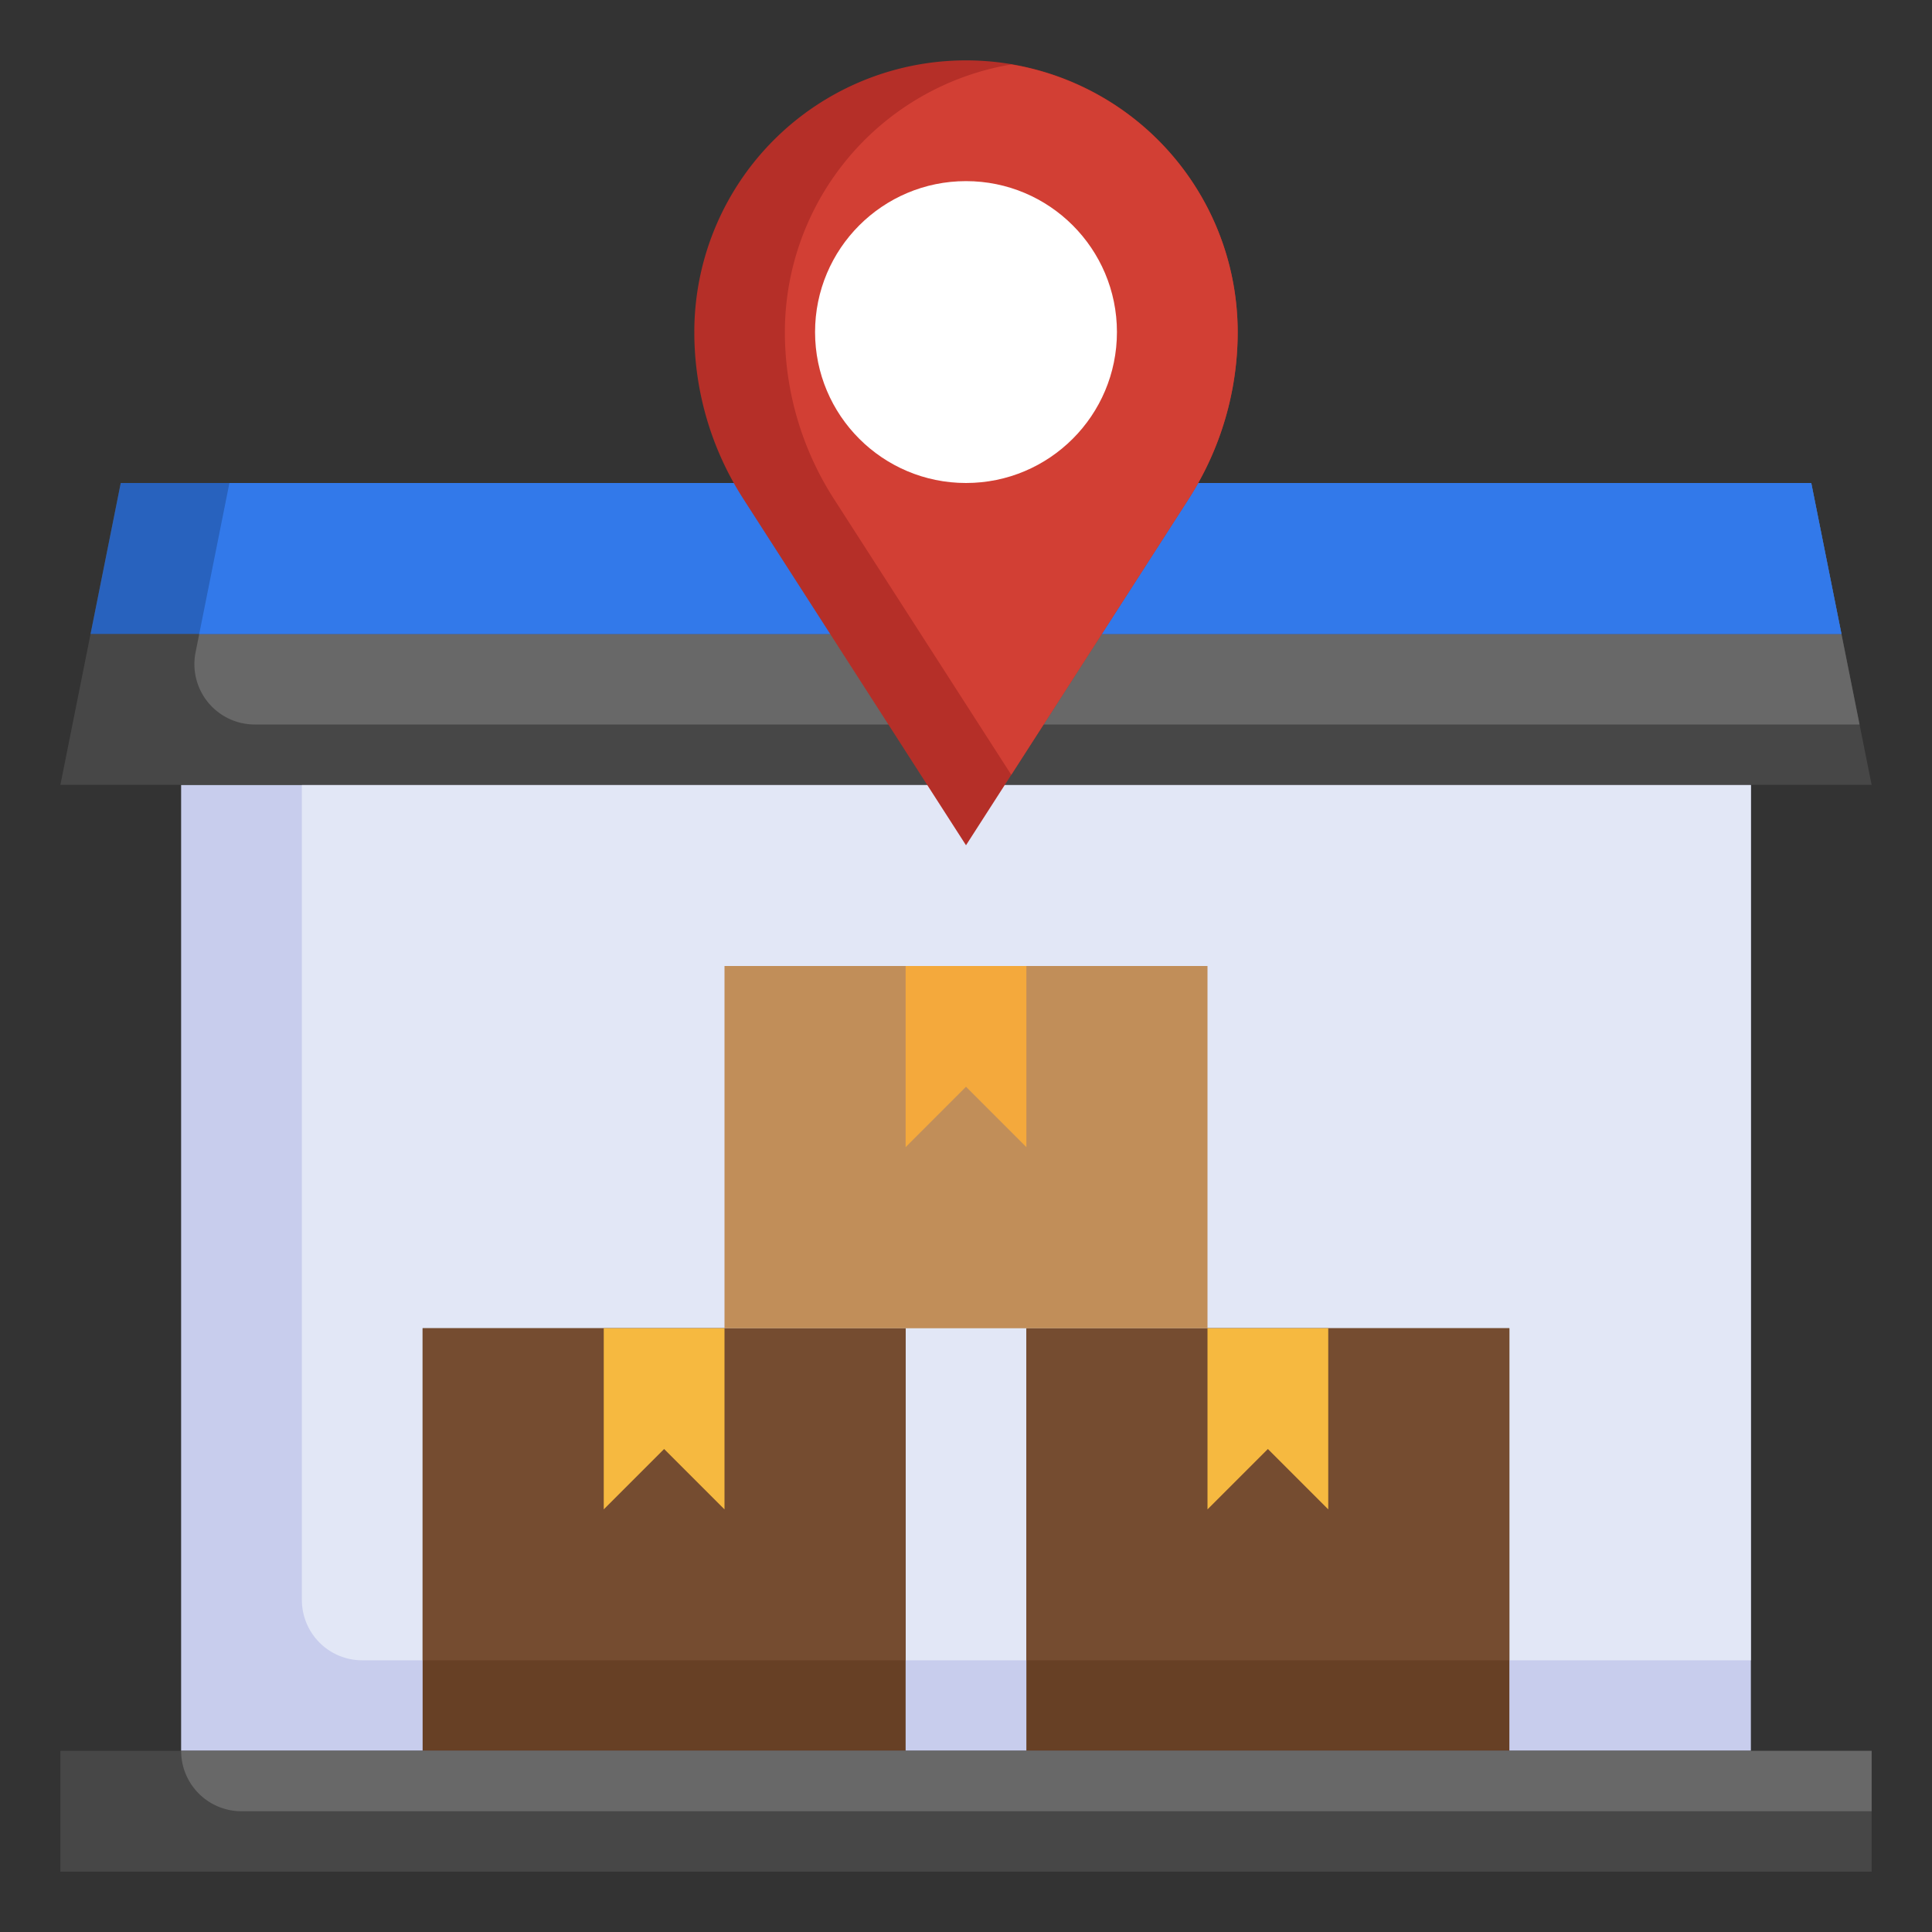 <svg xmlns="http://www.w3.org/2000/svg" width="512" viewBox="0 0 512 512" height="512"><rect x="0" y="0" width="512" height="512" fill="#333333" stroke="none"/><g data-name="Layer 14" id="Layer_14"><path fill="#c8cded" d="m48 208h416v256h-416z"></path><path fill="#e2e7f6" d="m80 424a16 16 0 0 0 16 16h368v-232h-384z"></path><path fill="#674025" d="m272 464v-112h128v112"></path><path fill="#674025" d="m112 464v-112h128v112"></path><path fill="#754c30" d="m112 352h128v88h-128z"></path><path fill="#754c30" d="m272 352h128v88h-128z"></path><path fill="#474747" d="m496 208h-480l16-80h448z"></path><path fill="#686868" d="m480 128h-419.2l-8.972 44.862a16 16 0 0 0 15.689 19.138h425.283z"></path><path fill="#2862be" d="m488 168h-464l8-40h448z"></path><path fill="#3279ea" d="m488 168c-3.9-19.487-8-40-8-40h-419.2l-8 40z"></path><path fill="#474747" d="m16 464h480v32h-480z"></path><path fill="#686868" d="m64 480h432v-16h-448a16 16 0 0 0 16 16z"></path><path fill="#f6b940" d="m192 352v48l-16-16-16 16v-48"></path><path fill="#f6b940" d="m352 352v48l-16-16-16 16v-48"></path><path fill="#c18e59" d="m192 256h128v96h-128z"></path><path fill="#f4a93c" d="m272 256v48l-16-16-16 16v-48"></path><path fill="#b52f28" d="m328 88a81.715 81.715 0 0 1 -12.978 44.188l-59.022 91.812-59.022-91.812a81.715 81.715 0 0 1 -12.978-44.188 72 72 0 0 1 72-72 72 72 0 0 1 72 72z"></path><path fill="#d23f34" d="m315.022 132.188a81.715 81.715 0 0 0 12.978-44.188 71.958 71.958 0 0 0 -60-70.92 71.958 71.958 0 0 0 -60 70.92 81.715 81.715 0 0 0 12.978 44.188l47.022 73.145z"></path><circle r="40" fill="#fff" cy="88" cx="256"></circle></g></svg>